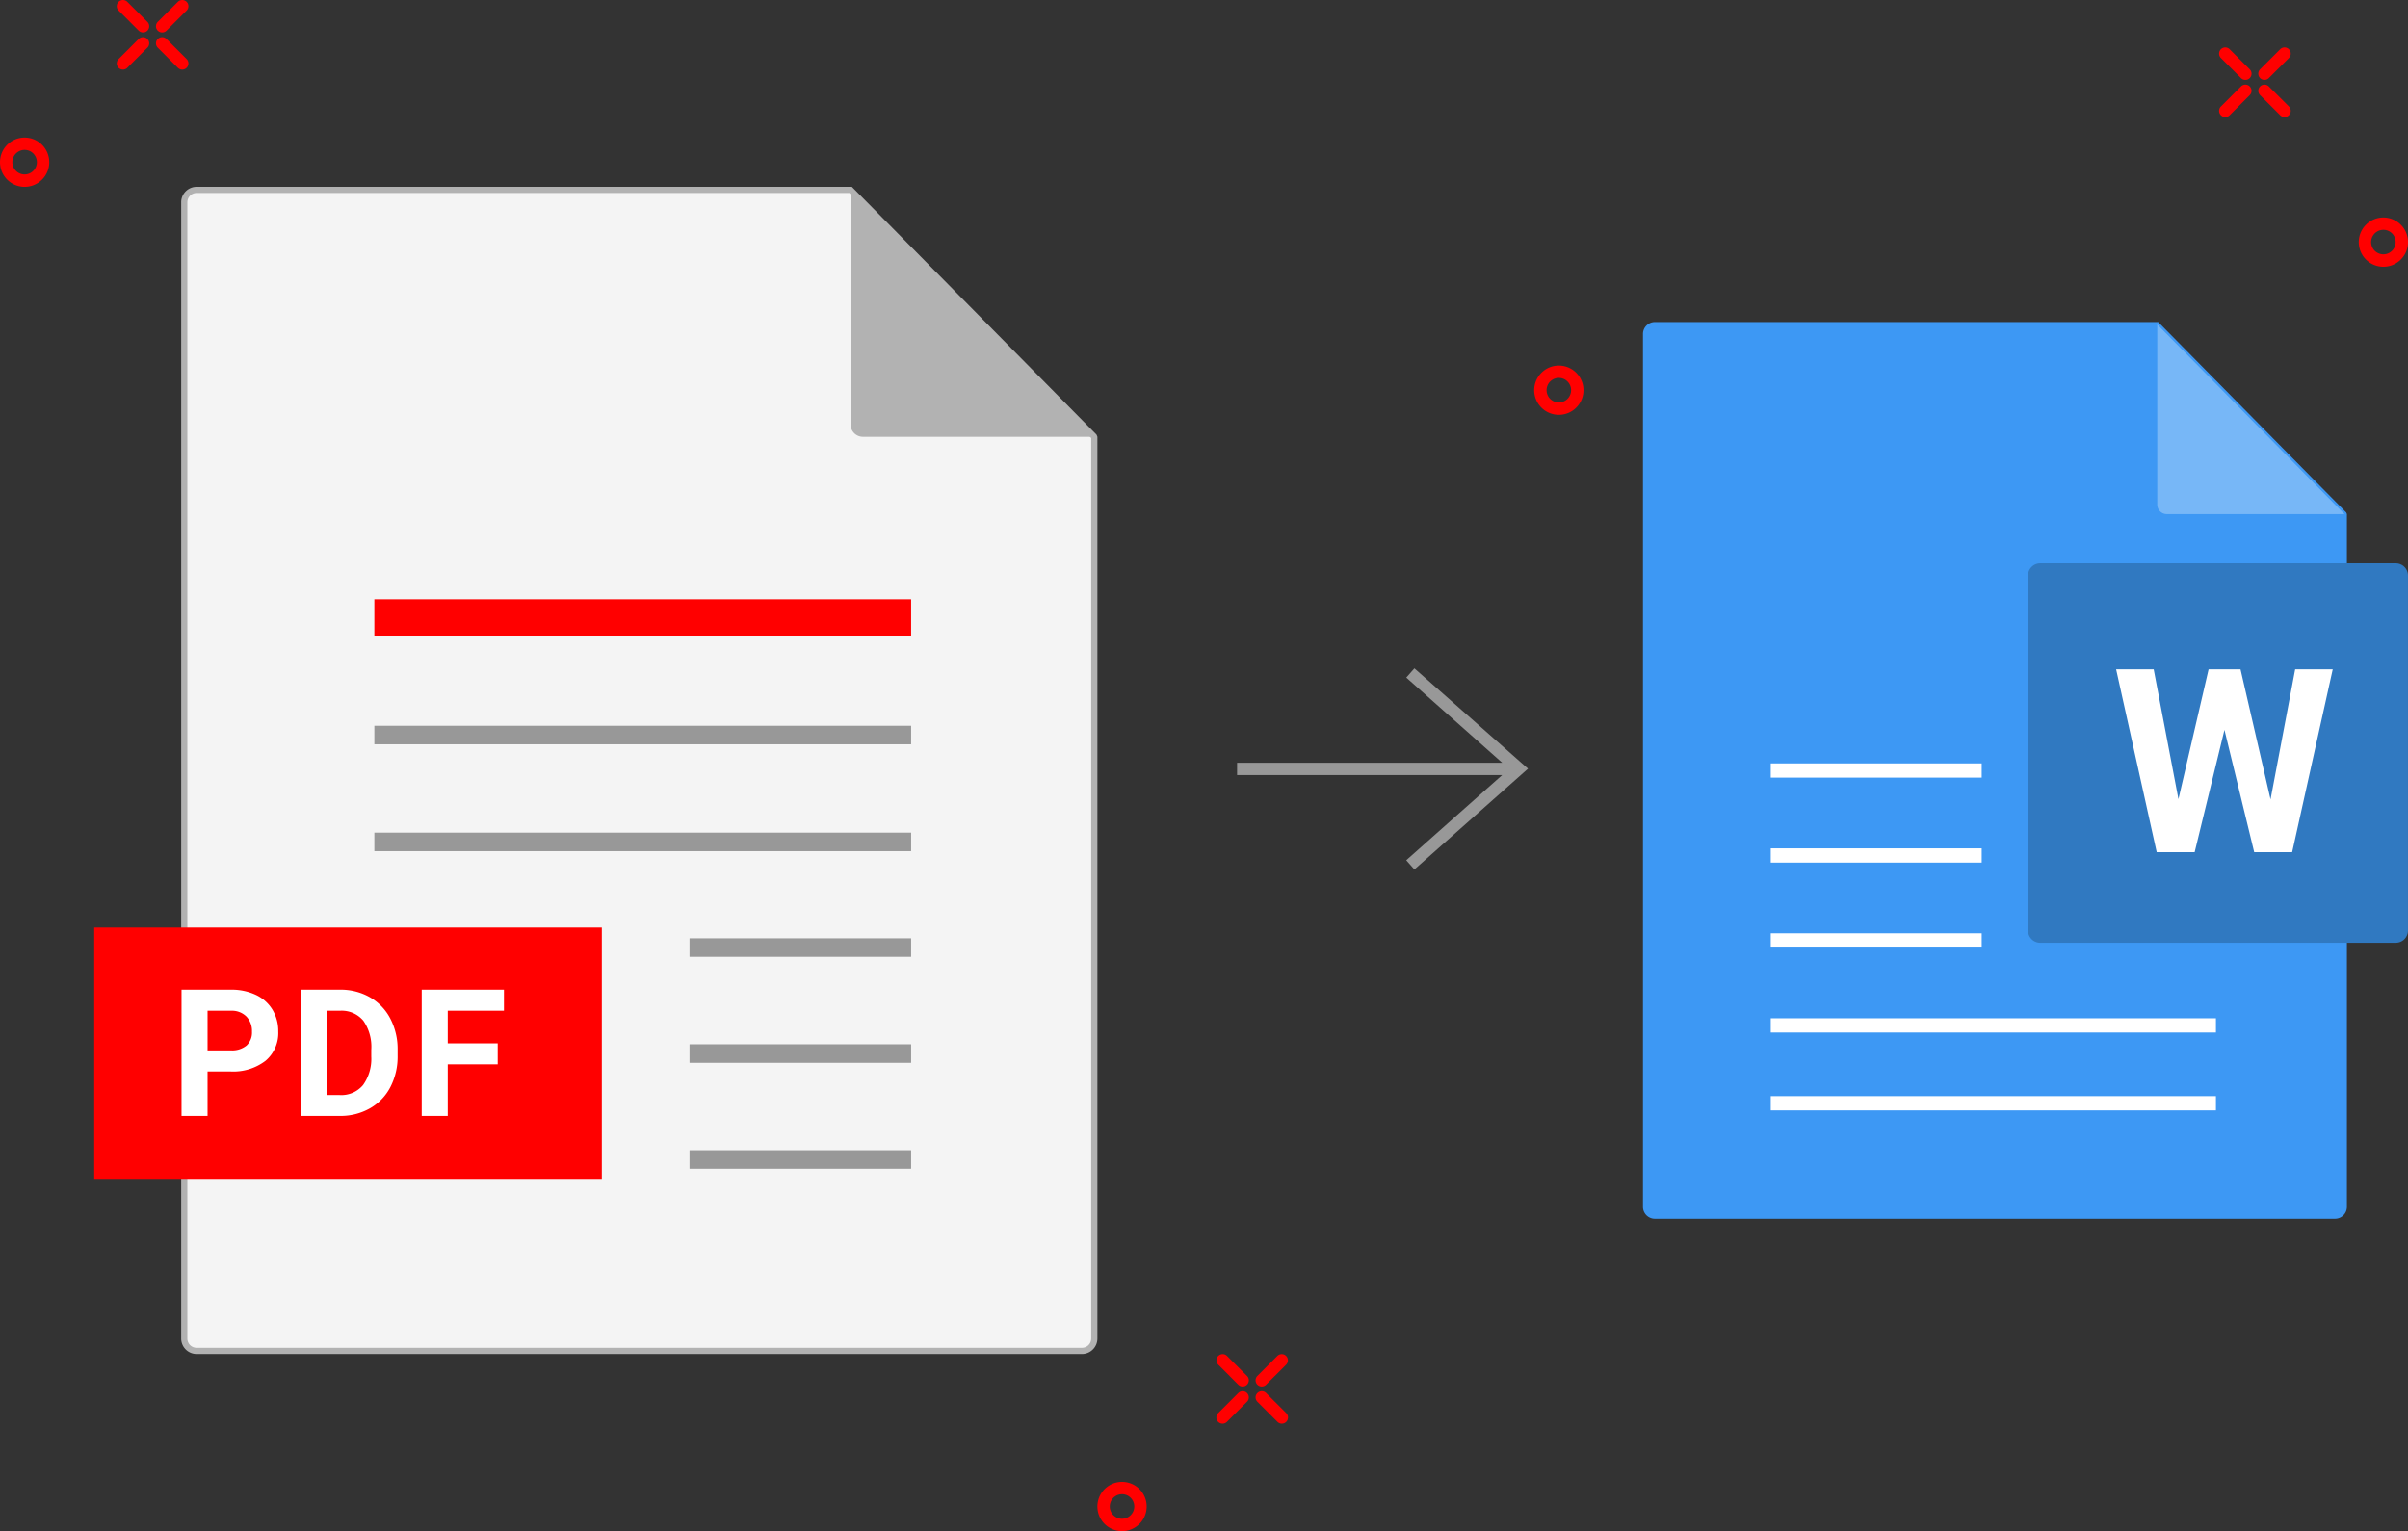 <svg xmlns="http://www.w3.org/2000/svg" width="393.051" height="250" viewBox="0 0 393.051 250">
  <rect x="0" y="0" width="393.051" height="250" fill="#333333" stroke="none"/>
  <g id="PDF_TO_DOCX" data-name="PDF TO DOCX" transform="translate(-469.46 -360.742)">
    <path id="Path_142" data-name="Path 142" d="M268.444,162.921,286.989,179.3l-18.546,16.459-1.332-1.506,15.657-13.905H239.5v-2.019h43.273l-15.657-13.905Z" transform="translate(431.886 306.95)" fill="#989898" fill-rule="evenodd"/>
    <g id="Group_6" data-name="Group 6" transform="translate(469.46 360.742)">
      <path id="Path_135" data-name="Path 135" d="M4.019,51.665a4.02,4.02,0,1,1-2.841,1.177,4.005,4.005,0,0,1,2.841-1.177m1.415,2.6a2,2,0,1,0,.586,1.415,1.994,1.994,0,0,0-.586-1.415" transform="translate(0 -29.201)" fill="red" fill-rule="evenodd"/>
      <path id="Path_136" data-name="Path 136" d="M30.328,31.6a1.009,1.009,0,0,1,1.427-1.427l3.278,3.279a1.009,1.009,0,1,1-1.427,1.427Zm-1.693-4.215a1.009,1.009,0,1,1-1.427,1.427L23.93,25.533a1.009,1.009,0,0,1,1.427-1.427Zm3.119,1.427a1.009,1.009,0,0,1-1.427-1.427l3.278-3.278a1.009,1.009,0,0,1,1.427,1.427Zm-4.546,1.361A1.009,1.009,0,1,1,28.635,31.6l-3.278,3.279a1.009,1.009,0,0,1-1.427-1.427Z" transform="translate(-4.574 -23.81)" fill="red" fill-rule="evenodd"/>
    </g>
    <g id="Group_4" data-name="Group 4" transform="translate(831.678 368.489)">
      <path id="Path_137" data-name="Path 137" d="M594.652,79.714a4.02,4.02,0,1,1-2.841,1.177,4,4,0,0,1,2.841-1.177m1.415,2.6a2,2,0,1,0,.585,1.415,1.994,1.994,0,0,0-.585-1.415" transform="translate(-567.837 -51.948)" fill="red" fill-rule="evenodd"/>
      <path id="Path_138" data-name="Path 138" d="M569.06,53.074a1.009,1.009,0,1,1,1.427-1.427l3.278,3.278a1.009,1.009,0,1,1-1.427,1.428Zm-1.693-4.215a1.009,1.009,0,0,1-1.427,1.427l-3.278-3.278a1.009,1.009,0,0,1,1.427-1.427Zm3.12,1.427a1.009,1.009,0,0,1-1.427-1.427l3.278-3.278a1.009,1.009,0,0,1,1.427,1.427Zm-4.546,1.361a1.009,1.009,0,1,1,1.427,1.427l-3.278,3.279a1.009,1.009,0,1,1-1.427-1.428Z" transform="translate(-562.367 -45.285)" fill="red" fill-rule="evenodd"/>
    </g>
    <path id="Path_143" data-name="Path 143" d="M319.767,79.653a4.02,4.02,0,1,1-2.841,1.177,4,4,0,0,1,2.841-1.177m1.415,2.6a2,2,0,1,0,.586,1.415,1.992,1.992,0,0,0-.586-1.415" transform="translate(404.136 340.782)" fill="red" fill-rule="evenodd"/>
    <g id="Group_5" data-name="Group 5" transform="translate(648.586 581.831)">
      <path id="Path_140" data-name="Path 140" d="M212.182,339.17a4.02,4.02,0,1,1-2.841,1.177,4.007,4.007,0,0,1,2.841-1.177m1.415,2.6a2,2,0,1,0,.586,1.415,1.994,1.994,0,0,0-.586-1.415" transform="translate(-208.163 -318.296)" fill="red" fill-rule="evenodd"/>
      <path id="Path_141" data-name="Path 141" d="M238.939,321.076a1.009,1.009,0,1,1,1.427-1.427l3.278,3.278a1.009,1.009,0,0,1-1.427,1.427Zm-1.693-4.215a1.009,1.009,0,1,1-1.427,1.427l-3.278-3.279a1.009,1.009,0,0,1,1.427-1.426Zm3.119,1.427a1.009,1.009,0,1,1-1.427-1.427l3.278-3.278a1.009,1.009,0,0,1,1.427,1.426Zm-4.546,1.361a1.009,1.009,0,1,1,1.427,1.427l-3.278,3.279a1.009,1.009,0,0,1-1.427-1.427Z" transform="translate(-212.824 -313.287)" fill="red" fill-rule="evenodd"/>
    </g>
    <g id="PDF" transform="translate(484.838 391.243)">
      <path id="Path_120" data-name="Path 120" d="M27.184,68.718H133.926l39.784,40.317V256.278a2.024,2.024,0,0,1-2.018,2.018H27.184a2.024,2.024,0,0,1-2.018-2.018V70.736a2.024,2.024,0,0,1,2.018-2.018" transform="translate(-10.466 -68.214)" fill="#f4f4f4" fill-rule="evenodd"/>
      <path id="Path_121" data-name="Path 121" d="M27.063,68.093H134.015l39.933,40.469.146.352V256.157a2.529,2.529,0,0,1-2.523,2.523H27.063a2.529,2.529,0,0,1-2.522-2.523V70.615a2.53,2.53,0,0,1,2.522-2.522M133.6,69.1H27.063a1.514,1.514,0,0,0-1.513,1.513V256.157a1.514,1.514,0,0,0,1.513,1.513H171.571a1.519,1.519,0,0,0,1.514-1.513V109.119Z" transform="translate(-10.345 -68.093)" fill="#b2b2b2" fill-rule="evenodd"/>
      <rect id="Rectangle_78" data-name="Rectangle 78" width="82.857" height="41.03" transform="translate(0 120.948)" fill="red"/>
      <rect id="Rectangle_79" data-name="Rectangle 79" width="87.617" height="6.054" transform="translate(45.727 67.348)" fill="red"/>
      <rect id="Rectangle_80" data-name="Rectangle 80" width="87.617" height="3.028" transform="translate(45.727 87.999)" fill="#989898"/>
      <rect id="Rectangle_81" data-name="Rectangle 81" width="87.617" height="3.028" transform="translate(45.727 105.45)" fill="#989898"/>
      <rect id="Rectangle_82" data-name="Rectangle 82" width="36.171" height="3.028" transform="translate(97.173 122.701)" fill="#989898"/>
      <rect id="Rectangle_83" data-name="Rectangle 83" width="36.171" height="3.028" transform="translate(97.173 140.006)" fill="#989898"/>
      <rect id="Rectangle_84" data-name="Rectangle 84" width="36.171" height="3.028" transform="translate(97.173 157.309)" fill="#989898"/>
      <path id="Path_122" data-name="Path 122" d="M199.808,109.035,160.025,68.718v38.3a2.023,2.023,0,0,0,2.018,2.018Z" transform="translate(-36.564 -68.214)" fill="#b2b2b2" fill-rule="evenodd"/>
      <path id="Path_171" data-name="Path 171" d="M6.089-7.264V0H1.841V-20.617H9.884a9.305,9.305,0,0,1,4.085.85,6.261,6.261,0,0,1,2.712,2.414,6.732,6.732,0,0,1,.949,3.561,5.92,5.92,0,0,1-2.074,4.779A8.64,8.64,0,0,1,9.813-7.264Zm0-3.441H9.884a3.731,3.731,0,0,0,2.57-.793,2.884,2.884,0,0,0,.885-2.266,3.4,3.4,0,0,0-.892-2.45,3.332,3.332,0,0,0-2.464-.963H6.089ZM21.358,0V-20.617H27.7a9.634,9.634,0,0,1,4.864,1.225,8.541,8.541,0,0,1,3.349,3.483,10.744,10.744,0,0,1,1.2,5.133v.949a10.774,10.774,0,0,1-1.182,5.112A8.468,8.468,0,0,1,32.6-1.246,9.706,9.706,0,0,1,27.745,0Zm4.248-17.176V-3.413H27.66a4.613,4.613,0,0,0,3.809-1.628A7.359,7.359,0,0,0,32.814-9.7v-1.09a7.476,7.476,0,0,0-1.3-4.765A4.6,4.6,0,0,0,27.7-17.176ZM53.451-8.425H45.295V0H41.047V-20.617H54.47v3.441H45.295v5.324h8.156Z" transform="translate(12.411 151.708)" fill="#fff"/>
    </g>
    <g id="WORD" transform="translate(737.639 413.325)">
      <path id="Path_127" data-name="Path 127" d="M374.317,0h82.168l30.68,31.091.112.271V144.485a1.943,1.943,0,0,1-1.938,1.938H374.317a1.944,1.944,0,0,1-1.938-1.938V1.937A1.945,1.945,0,0,1,374.317,0" transform="translate(-372.379 0.001)" fill="#3d98f4" fill-rule="evenodd"/>
      <rect id="Rectangle_85" data-name="Rectangle 85" width="72.662" height="2.326" transform="translate(20.859 126.391)" fill="#fff"/>
      <path id="Path_128" data-name="Path 128" d="M507.033,31.455,476.468.48V29.9a1.555,1.555,0,0,0,1.55,1.551Z" transform="translate(-392.522 -0.092)" fill="#77b7f7" fill-rule="evenodd"/>
      <path id="Path_129" data-name="Path 129" d="M452.3,48.847h58.044a1.992,1.992,0,0,1,1.986,1.986v57.978a1.992,1.992,0,0,1-1.986,1.986H452.3a1.992,1.992,0,0,1-1.986-1.986V50.833a1.992,1.992,0,0,1,1.986-1.986" transform="translate(-387.462 -9.452)" fill="#3079c1" fill-rule="evenodd"/>
      <rect id="Rectangle_86" data-name="Rectangle 86" width="72.662" height="2.326" transform="translate(20.859 113.677)" fill="#fff"/>
      <rect id="Rectangle_87" data-name="Rectangle 87" width="34.431" height="2.326" transform="translate(20.859 99.805)" fill="#fff"/>
      <rect id="Rectangle_88" data-name="Rectangle 88" width="34.431" height="2.326" transform="translate(20.859 85.934)" fill="#fff"/>
      <rect id="Rectangle_89" data-name="Rectangle 89" width="34.431" height="2.326" transform="translate(20.859 72.061)" fill="#fff"/>
      <path id="Path_166" data-name="Path 166" d="M25.922-8.613l4.02-21.246h6.132L29.449,0H23.256L18.4-19.975,13.535,0H7.342L.718-29.859H6.85L10.89-8.654l4.922-21.205h5.209Z" transform="translate(76.513 86.561)" fill="#fff"/>
    </g>
  </g>
</svg>
